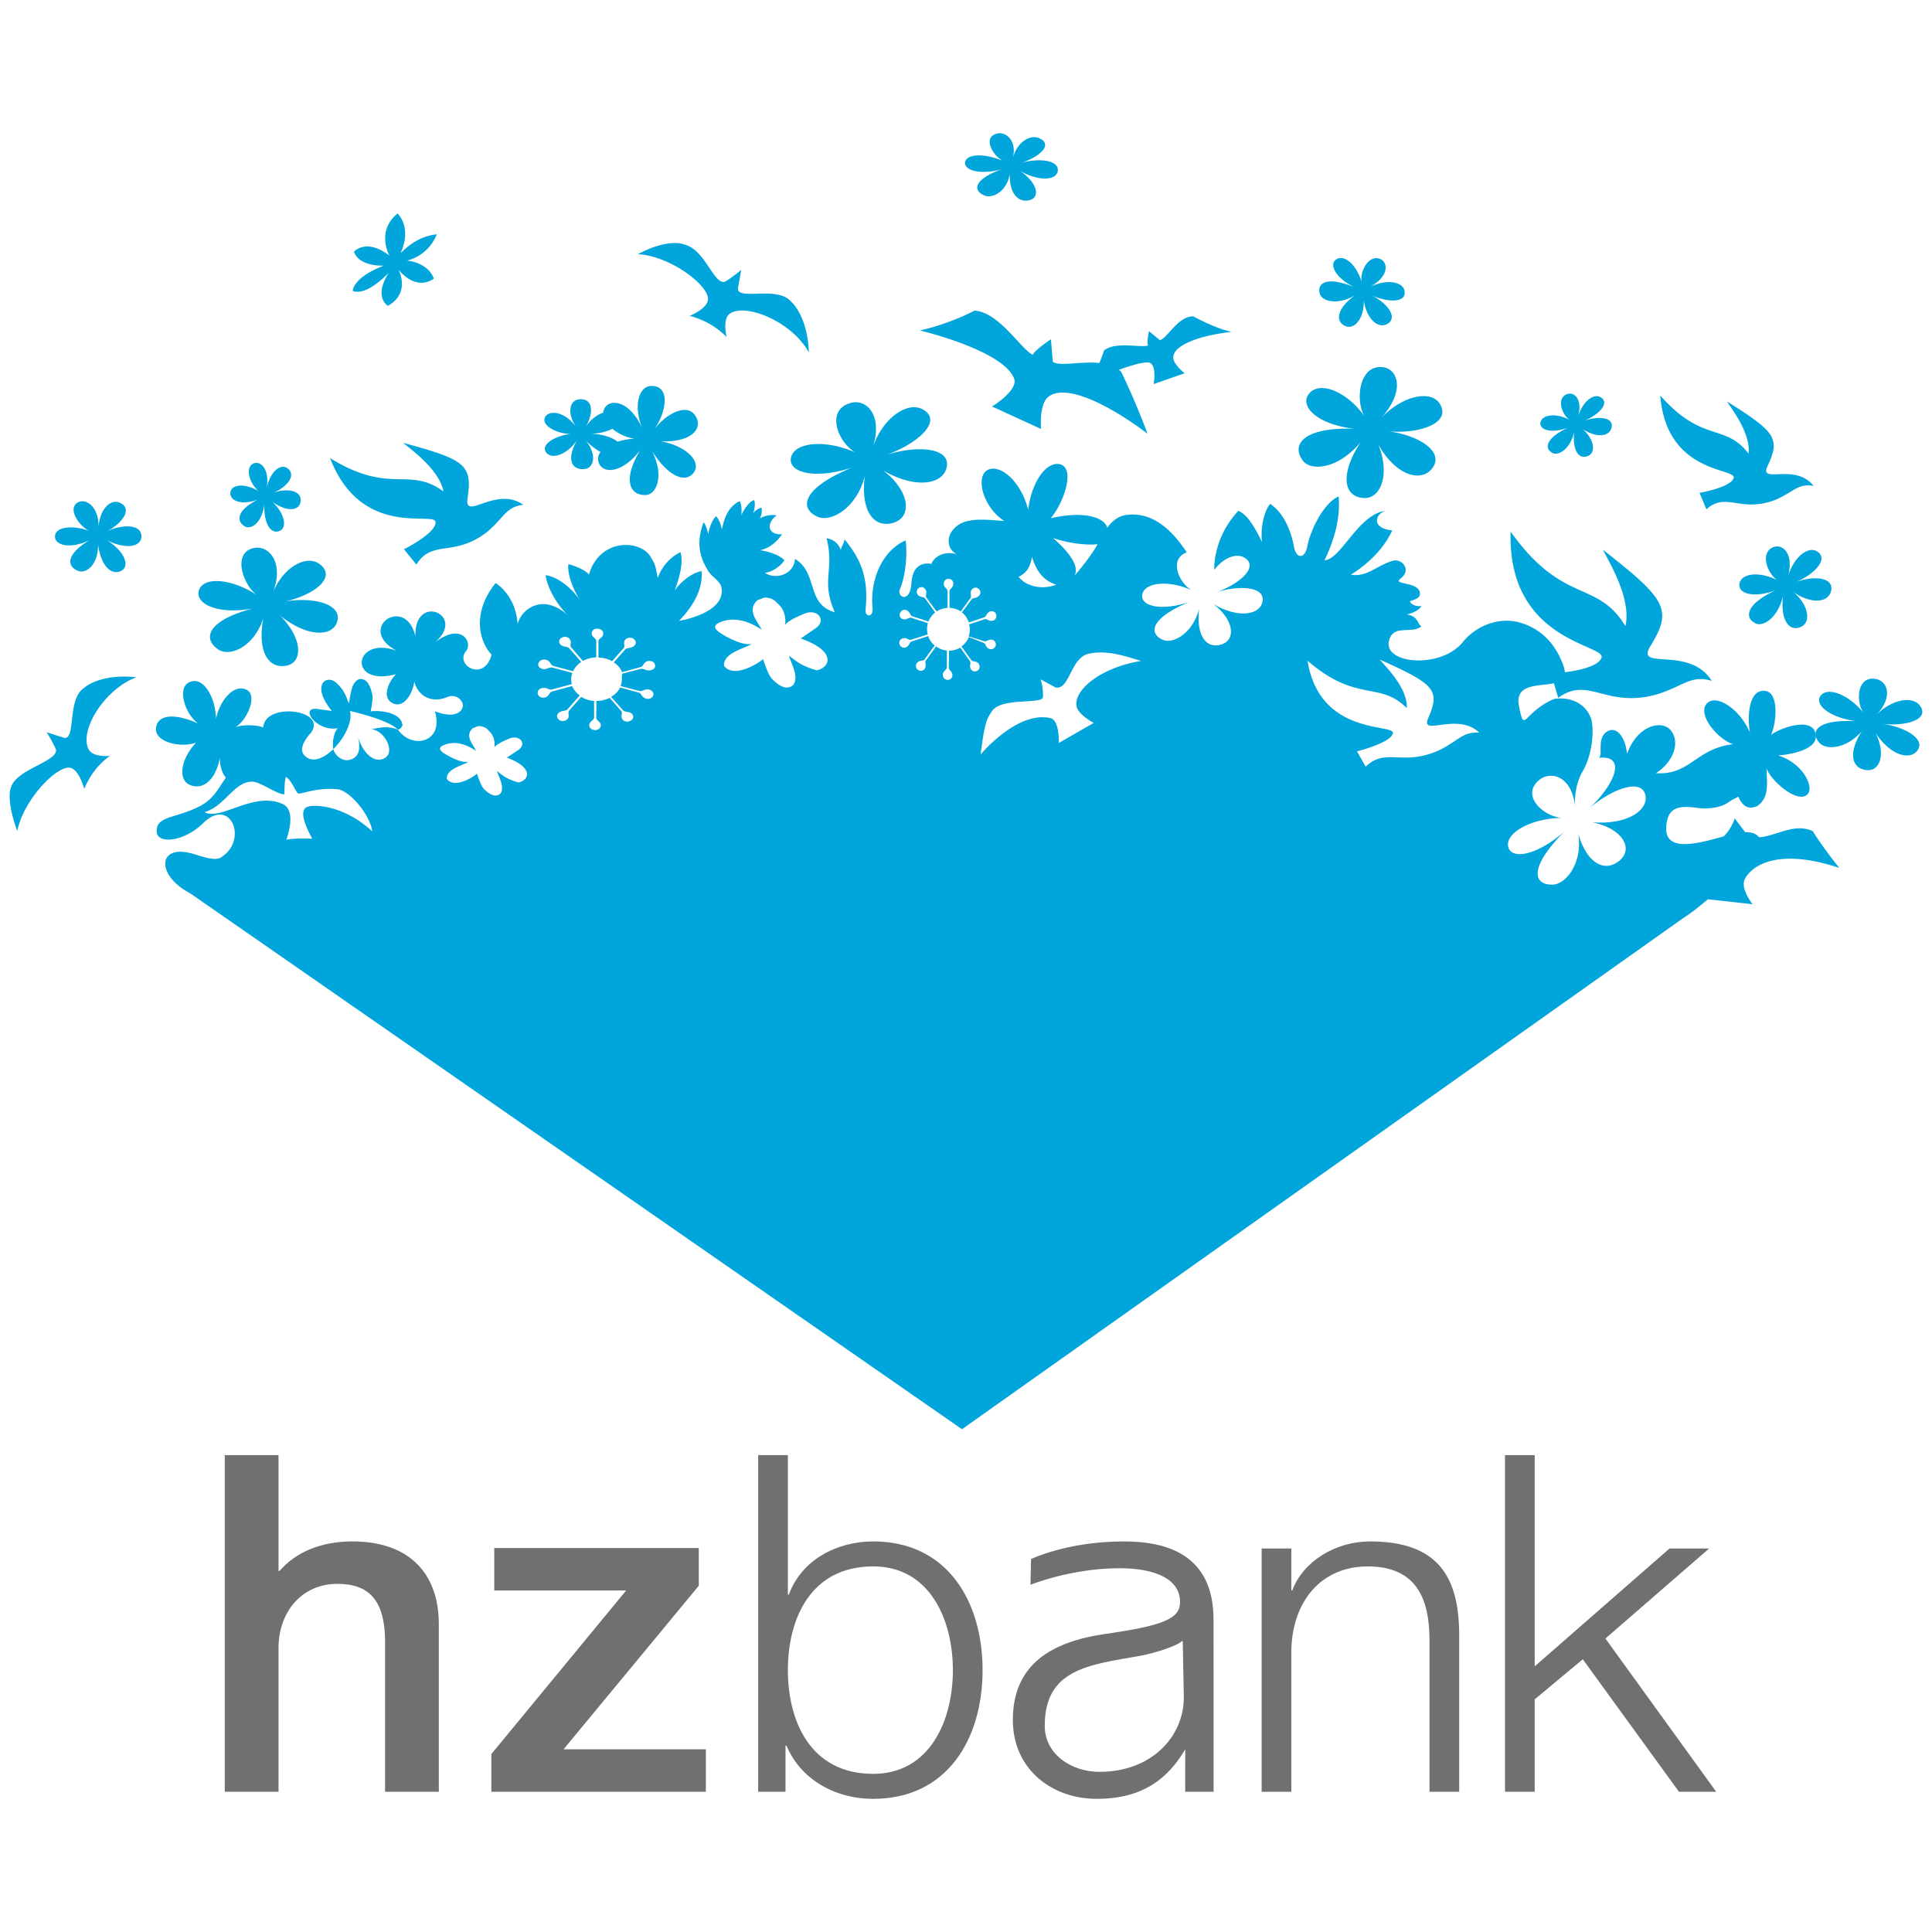 <?xml version="1.0" standalone="no"?><!DOCTYPE svg PUBLIC "-//W3C//DTD SVG 1.1//EN" "http://www.w3.org/Graphics/SVG/1.1/DTD/svg11.dtd"><svg t="1691416798752" class="icon" viewBox="0 0 1024 1024" version="1.1" xmlns="http://www.w3.org/2000/svg" p-id="11842" xmlns:xlink="http://www.w3.org/1999/xlink" width="16" height="16"><path d="M505.047 885.207c0 26.732-12.242 54.968-42.225 54.968-33.495 0-45.235-28.237-45.235-54.968 0-26.752 11.74-54.979 45.235-54.979 29.983 0 42.225 28.227 42.225 54.979z m-103.214 64.466h14.505v-24.484h0.502c7.25 17.495 25.242 28.232 45.983 28.232 39.229 0 57.964-31.739 57.964-68.214 0-36.485-18.734-68.224-57.964-68.224-19.251 0-37.996 9.743-44.733 28.242h-0.502v-73.974h-15.754v178.422zM627.446 899.702c0 20.644-16.998 39.414-44.708 39.414-14.74 0-29.005-9.216-29.005-24.422 0-30.141 23.572-32.317 50.324-37.028 8.76-1.556 21.074-5.873 22.323-7.864h0.502l0.563 29.901z m-81.27-59.73s21.458-8.781 47.252-8.781c18.499 0 32.026 5.555 32.026 17.915 0 9.093-9.462 12.544-39.875 16.963-28.191 4.106-48.748 16.01-48.748 45.583 0 25.994 20.654 41.774 44.401 41.774 24.735 0 37.821-10.885 46.976-26.24l-0.031 22.492h15.053l-0.031-91.218c0-34.478-24.74-41.477-47.483-41.477-30.08 0-49.249 9.344-49.249 9.344l-0.292 13.645z" fill="#717071" p-id="11843"></path><path d="M119.137 949.673h28.488v-76.216c0-18.99 12.247-33.987 31.232-33.987 16.748 0 24.74 8.755 25.236 28.989v81.213h28.493v-88.709c0-28.979-17.741-43.986-45.727-43.986-16.998 0-30.09 5.816-38.743 15.662h-0.497v-61.394h-28.488v178.427h0.005zM261.965 842.977h69.924l-71.465 86.707v19.988h113.7v-22.492H298.685l71.69-86.697v-19.999H261.965v22.492zM668.703 949.673h15.739v-75.218c0.502-25.236 15.493-44.227 40.474-44.227 25.492 0 32.742 16.742 32.742 38.984v80.461h15.744V866.714c0-30.735-11.003-49.731-47.227-49.731-18.248 0-35.492 10.496-41.236 25.994h-0.502v-22.246h-15.739v128.942h0.005zM797.681 949.673h15.739v-48.978l25.492-21.238 50.975 70.216h19.743l-58.726-81.213 54.984-47.729h-20.997l-71.47 62.474v-111.954h-15.739v178.422z" fill="#717071" p-id="11844"></path><path d="M212.342 134.077c1.393-0.891 7.603-8.622 19.139-9.887 0 0-3.42 10.65-15.718 13.942 0 0 10.9 0.758 14.193 9.508 0 0-8.494 7.352-18.76-4.69 0 0 6.717 12.17-5.576 19.139 0 0-7.859-4.311 0.384-17.495 0 0-11.284 12.421-19.016 9.636 0 0-0.379-6.973 16.481-13.44 0 0-13.056 0.763-15.846-7.352 0 0 6.339-7.475 18.76 2.028 0 0-7.224-12.8 4.311-22.308 0.128 0.128 7.859 7.229 1.649 20.92z m708.465 285.082c-0.128-2.668-1.137-9.508 1.905-17.367-0.379 0.256-15.718-1.014-13.44 6.339 1.265 4.818 7.859 3.927 11.535 11.028zM528.742 294.426c1.27-1.521 2.278-2.79 2.78-4.055-0.881 1.014-2.406 1.777-4.055 2.406l1.275 1.649z m307.635-73.518c2.412-8.11 8.238-12.549 11.919-10.394 5.325 3.041-1.014 9.38-8.622 12.549 7.229-2.662 15.34-2.028 14.577 3.169-0.635 4.818-7.347 6.461-15.462 1.142 6.461 5.576 7.224 12.8 2.534 14.454-4.69 1.644-7.987-3.297-6.973-12.933-2.028 9.129-8.238 12.677-11.284 11.284-4.813-2.278-3.927-7.987 8.115-13.563-9.257 3.42-15.334 1.142-14.705-2.662 0.758-4.311 8.489-5.197 15.462-1.393-4.178-2.785-7.219-11.658-1.27-13.691 3.937-1.275 8.248 2.908 5.709 12.037z m158.208 157.942c8.361-8.494 19.261-9.892 22.938-4.946 5.581 7.352-7.096 11.156-19.645 9.764 11.791 1.644 22.692 7.987 18.504 13.942-3.804 5.576-14.321 3.041-22.303-9.129 5.704 11.407 2.284 20.792-5.197 19.645-7.736-1.142-9.262-9.508-2.028-20.659-8.366 9.759-19.144 10.138-22.564 6.211-5.325-6.211-0.758-12.549 19.523-11.412-14.966-2.15-22.185-9.124-18.888-13.435 3.676-5.069 14.828-0.758 22.692 8.873-4.188-6.339-3.169-19.395 6.339-17.874 6.205 0.896 9.876 9.134 0.63 19.021z m-46.904-73.267c3.041-10.522 10.644-16.097 15.212-13.435 6.845 3.927-1.27 12.298-11.028 16.353 9.252-3.42 19.645-2.662 18.76 4.055-0.758 6.339-9.508 8.366-19.901 1.393 8.366 7.224 9.252 16.481 3.297 18.509-6.088 2.278-10.399-4.183-9.001-16.604-2.662 11.786-10.644 16.481-14.449 14.577-6.216-2.918-5.202-10.271 10.388-17.495-11.914 4.311-19.896 1.521-19.011-3.548 1.019-5.704 10.772-6.589 20.035-1.9-5.453-3.676-9.385-14.956-1.777-17.618 4.941-1.526 10.644 3.799 7.475 15.713z m-215.747-83.917c11.791-12.421 26.491-14.828 31.053-7.859 6.723 10.394-10.516 16.225-26.993 14.828 15.334 1.905 29.404 10.394 23.45 19.139-5.581 8.115-19.272 4.946-28.908-12.165 6.467 15.969 1.27 29.66-8.617 28.268-10.138-1.27-11.407-13.184-0.763-29.537-12.042 14.577-26.491 15.34-30.551 9.887-6.461-8.494 0.128-17.874 27.008-16.983-19.779-2.412-28.78-11.919-23.962-18.381 5.448-7.224 19.901-1.649 29.409 11.535-4.941-8.873-2.406-27.633 10.138-25.733 7.736 1.019 11.791 12.677-1.265 27.003z m-195.082-137.917c2.15-8.494 9.38-12.8 14.193-10.394 7.224 3.42-0.251 9.892-9.631 12.928 8.996-2.534 19.523-1.521 19.261 3.932-0.246 5.069-8.873 6.461-19.896 0.507 8.996 6.083 10.772 13.819 4.941 15.34-6.083 1.644-10.9-3.804-10.522-13.819-1.649 9.503-9.257 13.056-13.312 11.407-6.339-2.534-6.083-8.494 8.996-13.942-11.53 3.169-19.773 0.507-19.389-3.553 0.507-4.69 10.271-5.069 20.024-0.886-5.704-3.169-10.65-12.549-3.169-14.454 4.444-1.265 10.778 3.302 8.504 12.933zM375.229 157.778c-1.142-7.731-20.408-22.057-37.14-23.066 16.604-8.745 24.335-5.197 24.335-5.197 11.407 2.534 15.846 21.673 21.806 19.773 3.169-1.649 8.617-6.211 8.617-6.211l-1.772 10.01c0.507 6.211 20.915-1.649 28.14 6.717 0 0 8.745 7.101 9.508 27.003-9.129-16.604-33.971-26.496-42.086-20.408-3.804 2.913-1.521 12.293-1.521 12.293-5.069-5.448-12.549-9.503-19.645-11.279 0.123 0 10.644-4.183 9.759-9.636zM462.694 236.877c5.325-15.59 18.248-24.084 26.112-20.029 11.535 5.96-2.284 18.253-18.888 24.212 15.846-5.074 33.464-3.932 31.944 6.083-1.393 9.38-16.097 12.549-33.843 2.156 14.193 10.772 15.718 24.591 5.576 27.761-10.394 3.169-17.618-6.211-15.212-24.719-4.562 17.495-18.13 24.34-24.719 21.678-10.394-4.311-8.745-15.212 17.746-26.117-20.28 6.467-33.592 2.284-32.2-5.197 1.649-8.494 18.381-9.887 34.099-2.913-9.129-5.33-15.846-22.185-2.79-26.117 7.992-2.657 17.628 5.458 12.175 23.204z m-321.336 21.929c1.644-8.622 7.224-13.184 10.772-10.772 5.448 3.676-0.128 10.266-7.352 13.184 6.845-2.534 14.828-1.521 14.577 4.055-0.123 5.197-6.589 6.717-15.084 0.635 6.845 6.339 8.11 14.07 3.676 15.59-4.439 1.649-8.11-3.804-7.859-14.07-1.27 9.764-6.973 13.312-10.143 11.663-4.941-2.668-4.567-8.745 6.84-14.326-8.873 3.297-14.956 0.635-14.705-3.548 0.379-4.69 7.859-5.197 15.084-0.886-4.311-3.169-8.11-12.8-2.412-14.828 3.686-1.147 8.248 3.543 6.605 13.302z m-89.114 20.787c0.507-9.631 6.211-15.212 11.156-13.184 7.224 3.041 1.521 10.9-6.723 15.212 7.859-3.676 17.618-3.932 18.253 2.028 0.635 5.576-6.845 8.238-18.13 2.785 9.385 5.832 12.298 13.947 7.229 16.225-5.202 2.406-10.522-2.918-12.042-13.947 0.128 10.522-6.211 15.34-10.271 13.947-6.339-2.156-7.096-8.622 5.704-16.353-10.015 4.818-18.002 2.785-18.253-1.649-0.379-5.197 8.494-6.717 18.125-3.297-5.832-2.785-12.042-12.549-5.448-15.34 4.183-1.638 10.65 2.801 10.399 13.573z m92.406 34.483c5.704-13.942 17.874-20.029 24.591-15.212 9.887 7.101-3.169 16.732-18.509 20.029 14.449-2.662 30.172 0.891 28.145 10.015-1.905 8.494-15.34 9.508-30.423-2.662 11.914 11.919 12.421 25.098 3.041 26.619-9.508 1.649-15.212-8.11-11.914-25.226-5.197 15.718-17.746 20.28-23.455 16.86-9.001-5.576-6.717-15.468 17.618-21.929-18.509 3.297-30.172-2.534-28.396-9.385 2.028-7.731 16.988-6.717 30.551 2.033-7.859-6.339-12.677-23.071-0.758-24.847 7.48-1.142 15.59 7.859 9.508 23.706zM36.398 406.861c-7.603 0.128-23.956 17.495-27.254 33.592-6.339-17.495-3.297-23.199-3.297-23.199 2.785-9.503 24.842-13.691 23.828-19.901-1.27-3.42-4.941-9.252-4.941-9.252l9.508 3.041c6.083 0.256 1.27-20.664 10.394-26.619 0 0 8.11-7.608 27.633-5.576-17.367 6.589-30.679 28.897-25.098 38.533 2.412 4.055 11.156 3.169 11.156 3.169-6.083 4.06-11.028 10.906-13.691 17.495 0 0-2.918-11.407-8.238-11.284zM609.864 192.512c-3.932-2.785-32.323 9.636-32.323 9.636 5.069-7.859 7.603-16.353 7.603-16.353 5.827-4.941 19.139-1.393 23.322-2.662-0.763-1.644 0.507-7.603 0.507-7.603l5.704 4.695c3.804-0.384 9.38-12.549 17.746-12.549 0 0 11.535 6.339 20.28 8.238-15.974 1.777-31.688 6.845-30.802 14.198 0.635 3.548 5.955 7.731 5.955 7.731l-16.348 5.704c-0.128 0.123 1.649-8.627-1.644-11.034z m270.126 17.111c22.436 25.477 34.227 14.449 46.776 30.802 1.27-10.9-9.262-24.084-11.412-27.633 25.6 16.097 28.39 19.523 21.55 34.099-4.946 10.138 14.577-1.905 24.33 10.65-7.982-1.393-10.015 2.662-19.523 7.096-19.011 7.731-26.619-4.311-37.263 5.325l-3.676-8.745s16.983-2.913 18.125-7.987c1.147-5.197-35.738-2.156-38.907-43.607zM350.003 233.836c15.846 0.886 22.815-6.339 18.76-13.184-4.306-7.224-15.212-1.9-21.929 6.845 6.717-9.759 8.366-22.943-1.521-22.943-6.589 0-9.887 10.266-4.813 22.692-6.083-13.947-15.974-16.102-19.523-11.663a5.857 5.857 0 0 0-1.27 3.169c-3.42 1.014-6.845 3.932-9.257 7.352 4.183-6.723 4.183-15.212-3.42-14.449-5.197 0.507-6.723 7.224-1.649 14.705-5.96-8.366-13.814-8.873-16.097-5.832-3.676 4.946 6.973 9.764 13.312 9.38-9.887 1.393-16.225 6.339-12.928 10.143 2.785 3.297 10.394 1.393 15.969-6.467-6.083 11.284-1.649 15.846 4.69 14.956 4.055-0.758 6.461-6.968 0.256-14.956 2.662 2.662 5.325 4.69 7.731 5.96-1.526 2.028-1.777 4.311-0.635 6.461 3.041 5.576 13.056 3.932 21.673-7.475-9.887 16.481-5.197 24.335 3.169 23.828 5.325-0.507 9.759-9.759 3.169-23.194 8.238 13.179 17.495 17.239 21.934 11.407 4.434-5.581-3.681-14.331-17.623-16.737z m-22.692 0.256c-2.662-2.156-7.603-3.932-13.819-4.183 4.946-0.251 8.494-1.27 11.028-2.662 3.42 2.785 8.11 4.941 11.914 5.197a42.665 42.665 0 0 0-9.124 1.649z" fill="#00A5DC" p-id="11845"></path><path d="M537.482 200.627c2.406 6.211-11.663 14.828-11.663 14.828l25.984 11.914s-1.009-10.9 2.668-15.846c7.987-9.631 32.579 2.284 53.745 18.381a388.352 388.352 0 0 0-13.947-32.829c-9.882-9.508-31.181-1.521-36.25-5.325l-1.014-11.914s-8.494 5.576-9.636 8.238c-6.461-3.297-17.869-22.564-30.802-23.45 0 0-13.312 7.096-29.025 10.522 0 0 44.109 10.394 49.94 25.482z m188.616-48.553c8.745-4.311 17.111-2.79 18.253 1.777 1.649 6.845-8.75 6.589-17.367 2.662 7.982 3.932 13.814 11.284 8.873 14.833-4.567 3.297-11.279-1.142-13.056-12.17 0.379 9.764-5.197 16.102-10.143 13.44-5.197-2.662-3.676-9.38 5.325-15.974-9.38 5.325-17.239 2.913-18.381-0.758-1.9-5.832 3.548-9.636 17.874-3.804-10.138-5.197-13.056-12.17-9.252-14.577 4.311-2.913 10.895 3.041 13.435 11.914-1.009-5.704 4.06-15.212 10.399-11.914 3.804 2.278 3.804 9.247-5.96 14.572zM174.945 242.836c16.732 43.095 55.393 27.889 55.9 33.843 0.507 5.832-16.737 14.454-16.737 14.454l6.595 8.11c8.366-13.686 20.408-3.42 38.154-17.874 8.745-7.731 9.631-12.8 18.509-13.819-14.577-10.266-31.437 9.001-29.537-3.548 2.662-17.746-1.393-20.408-34.099-29.281 3.548 3.169 19.139 13.947 21.294 25.733-18.749-13.563-27.75 2.156-60.078-17.618zM974.807 459.976c-11.034-14.07-13.947-19.395-13.947-19.395-9.636-4.69-19.645 2.668-28.518 3.169-1.649-2.028-4.183-2.785-7.352-2.662l-5.581-7.352s-1.27 4.941-5.704 9.508c-14.577 4.178-31.688 8.617-30.546-5.325 0.758-9.129 5.197-11.284 16.225-9.759 3.42 0.507 11.786 0.886 17.49-3.425 1.526-1.137 3.302-1.644 4.439-2.534 1.777 3.804 4.311 7.48 10.02 5.069 5.96-4.306 5.453-10.015 4.946-20.024 2.406 6.845 17.618 19.901 22.185 13.184 2.657-4.055-3.169-16.102-16.102-20.029 0 0 21.422-1.27 20.029-11.028-1.521-10.65-21.294-2.406-23.7 0.256 3.169-7.48 4.055-22.692-3.169-23.455-8.873-1.014-9.508 14.198-7.987 22.185-5.453-12.928-18.504-21.166-23.199-15.084-4.439 5.832 6.083 18.509 14.198 21.171-19.645 2.278-22.82 16.604-40.822 15.34 9.503-6.211 12.933-16.481 7.731-22.82-4.567-5.453-17.495-2.79-23.071 12.549-1.142-10.399-6.461-14.71-10.772-11.663-5.448 3.676-1.772 12.298-4.178 13.947 0.886-0.251 1.644-0.251 2.406-0.251 12.17 0.379 4.695 15.59-7.475 26.875 11.786-10.143 27.254-15.974 29.66-7.352 2.161 8.11-9.38 16.348-28.262 14.705 15.969 3.169 22.303 13.819 14.7 20.28-7.731 6.589-17.367 1.777-21.929-14.198 2.406 15.974-6.717 26.752-13.44 27.003-10.516 0.379-12.923-9.001 5.965-28.017-15.084 13.056-28.145 14.705-29.66 7.987-1.654-7.475 12.288-15.084 28.268-15.34-9.887-0.886-21.678-11.914-11.914-20.029 6.211-5.069 17.367-2.284 19.144 14.198a34.468 34.468 0 0 1 3.169-17.495c6.973-11.028 6.717-25.856 5.069-29.788-4.695-11.663-18.007-10.522-19.779-9.759-16.348 7.224-15.212 18.76-18.248 3.676-2.412-12.293 10.644-10.394 18.504-12.165l2.284 7.731c16.481-11.919 25.354 6.083 52.982-2.028 13.947-4.567 17.5-10.143 28.396-6.973-11.919-19.016-40.945-4.946-32.445-18.509 11.786-19.267 8.489-24.586-25.226-50.954 2.534 5.325 15.334 25.477 11.919 40.438-15.089-24.847-33.085-11.028-60.846-50.074-1.777 58.44 50.575 59.704 48.169 66.801-1.526 4.562-12.042 6.845-19.4 7.731-0.123-1.27-0.507-2.913-1.393-5.069-1.014-2.156-5.96-16.855-23.071-21.422-11.535-2.918-23.199 2.534-29.537 10.394-12.293 15.462-46.52 11.407-38.154-3.169 3.041-5.197 11.653-1.27 16.092-5.069-2.028-0.886-1.516-5.325-7.854-6.339 3.671-0.507 7.347-2.918 7.854-4.439-3.169 0.507-5.827-1.142-6.083-2.534 1.393-0.507 5.443-1.393 5.325-3.927-0.123-6.723-14.828-4.567-10.394-7.987 6.339-4.813 0.635-10.9-4.06-9.508-8.745 2.662-13.814 8.873-22.185 7.352 0 0 15.212-8.622 21.934-23.45-11.919-1.27-8.627-9.38-3.169-10.394-14.71 1.393-23.706 25.605-32.712 26.24 7.101-14.961 8.115-25.226 7.48-33.848-8.75 3.932-15.334 19.395-16.604 26.368-1.142 6.723-5.704 6.845-6.968 0.758-2.924-15.846-10.02-21.294-12.677-23.194-2.79 3.041-5.453 11.914-4.311 20.28-5.448-11.028-8.622-14.71-12.554-16.609-13.814 14.705-12.8 31.309-12.8 31.309 4.69-6.211 11.156-8.873 15.468-6.723 8.873 4.567-1.644 14.07-14.449 18.637 12.17-3.932 25.728-3.041 24.591 4.567-1.009 7.224-12.416 9.631-26.117 1.644 10.906 8.238 12.17 18.888 4.311 21.422-8.115 2.534-13.558-4.813-11.786-19.011-3.548 13.435-13.947 18.76-19.144 16.604-7.982-3.42-6.584-11.663 13.696-20.029-15.596 5.069-25.861 1.777-24.719-4.055 1.27-6.589 14.188-7.731 26.107-2.278-6.968-4.055-12.042-16.737-2.534-20.029-7.987-12.165-18.504-21.929-32.573-19.773-4.06 0.758-7.101 3.297-9.636 6.717-1.27-5.448-12.042-9.129-29.916-5.069 6.723-7.736 13.189-26.117 5.202-28.518-7.224-2.156-15.462 9.252-17.111 24.084-4.055-15.974-15.585-24.591-21.678-21.043-6.339 3.676-2.406 19.523 9.001 26.998-13.686-1.27-22.943-1.777-28.017 5.704-1.521 2.028-3.297 8.366 2.662 11.791-6.589-1.777-11.663 1.27-13.312 5.197-2.406-0.507-9.759-0.886-10.522 9.759-0.635 11.663-7.859 7.731-6.211 3.804 4.183-9.759 3.676-23.828 3.041-25.984-11.914 5.197-18.888 20.029-17.495 35.876 0.507 5.197-4.183 4.813-3.676 0.635 1.905-18.637-3.927-28.145-11.151-37.14-0.384 2.406-1.521 3.676-2.028 5.576a9.057 9.057 0 0 0-7.48-6.083c4.311 17.111-3.169 21.929 4.311 39.168-15.34-4.311-8.622-20.659-21.043-28.268-0.758 8.873-10.9 11.028-15.969 7.352 4.562-0.379 9.38-4.562 10.266-6.717-1.905-2.028-6.973-4.434-12.8-5.197 4.434-1.014 8.366-3.804 11.663-8.494-7.987 0.507-8.366-5.96-2.913-10.015-3.169-0.635-7.731 0.635-8.873 1.649 0.635-1.521 1.27-2.918 0.886-5.704 0 0-2.534 0.379-4.813 3.297 1.142-1.521 1.644-5.576 0.886-7.352-2.662 0.886-5.197 4.567-6.845 8.11 0.384-2.662 0.128-6.339-0.886-7.48-6.339 2.918-8.366 9.892-9.38 15.084-0.758-4.941-3.041-7.096-3.041-7.096-1.393 1.014-3.169 4.311-4.183 9.38-0.379-1.393-1.393-5.576-2.534-6.083-3.041 8.622-3.42 16.353 2.662 25.861 2.028 3.169 6.083 5.069 6.845 8.366 2.785 13.947-22.436 17.874-22.436 17.874 7.603-7.859 12.805-16.983 11.914-26.363-5.832 1.142-11.535 6.339-14.193 10.266 1.777-5.197 4.941-13.942 3.041-20.28-7.101 3.42-10.772 9.759-12.042 13.691-1.27-5.96-0.763-6.467-4.183-11.791-5.576-8.489-26.619-9.38-32.323 10.015-1.649-2.662-10.015-5.704-10.9-5.453-0.758 6.339 4.183 16.102 6.211 19.016-7.352-10.394-15.34-12.928-18.253-13.312 0.758 6.339 5.832 15.59 11.914 21.299-14.454-12.8-25.482-1.905-26.747 4.69-1.014-15.59-11.663-21.801-11.663-21.801-13.691 16.983-7.603 32.451-2.15 37.903-3.804 14.956-20.029 5.576-13.312-2.156 3.169-4.311-2.534-15.212-16.86-4.183 17.495-14.705-11.156-26.747-10.143-3.169-5.197-22.692-31.944-4.183-10.015 7.475-22.943-8.238-26.24 19.395-0.251 12.421-3.041 2.662-8.494 12.293-1.649 15.462 5.96 2.79 10.522-5.576 11.284-11.53 1.9 7.731 9.257 11.663 17.367 8.238 4.941-2.028 8.238 1.777 8.366 4.311 0.128 2.54-3.297 7.731-14.833 3.169 4.946 16.604-11.914 20.28-19.267 10.138-0.133-0.179-0.333-0.358-0.507-0.538-1.782-0.323-4.808-2.324-13.819 0.031 6.723 0.256 12.933 11.919 6.973 15.212-5.832 3.297-12.042-3.42-14.321-11.914 1.014 3.676 2.534 11.535-4.69 12.928-3.528 0.681-7.342-2.319-8.177-5.786-5.233 5.115-11.53 7.721-15.529 3.123-3.676-4.311 3.548-11.663 3.548-11.663 9.385-12.293-24.212-16.732-25.221-2.913-2.668-1.27-10.522-1.777-14.833-0.128 5.96-3.169 12.298-16.855 5.96-19.901-7.229-3.42-14.454 6.845-16.102 15.34-0.379-11.919-7.224-23.327-14.705-19.016-5.704 3.297-1.9 16.102 5.069 21.55-9.631-4.439-20.408-5.832-22.057 1.649-1.905 8.238 13.056 11.535 21.171 8.494-8.366 8.745-9.887 20.029-3.041 22.564 7.224 2.785 13.563-3.548 15.59-14.454 0 4.055 0.886 7.608 3.169 10.522-3.671 4.941-5.955 11.028-13.814 15.084-12.8 6.595-23.322 5.069-22.815 13.563 0.251 6.589 14.321 5.576 24.719-4.69 14.449-14.07 23.956 9.129 9.38 18.253-3.548 2.284-11.028-0.886-15.846-2.15-17.746-4.695-18.76 11.658-0.379 21.294l408.929 283.945 382.06-270.761c5.32-3.42 8.617-6.211 13.312-10.143l23.695 2.662s-6.84-8.366-4.05-13.563c4.142-7.496 18.217-16.241 49.905-5.719zM162.652 427.776c-5.448 2.534 2.284 15.468 2.79 16.737 0 0-8.494-0.384-13.691 0.507 0 0 5.832-14.828-1.649-18.76-15.59-7.229-33.08 9.001-41.702 4.183 11.151-3.169 15.969-16.983 25.984-16.097 3.932 0.379 13.563 7.224 16.348 6.589 0 0 0-7.987 0.886-9.124 2.662 1.521 5.074 7.603 6.211 8.622 1.142 1.014 9.887-3.425 21.801-2.028 7.603 2.156 16.983 15.084 17.618 22.185-15.585-14.336-31.683-14.336-34.596-12.815zM274.836 414.72c-5.96-1.649-8.115-3.42-11.412-6.083 0.758 2.918 4.311 8.622 1.777 12.042-3.297 2.662-6.968-0.886-8.745-2.534-1.142-1.142-2.534-4.69-3.676-8.11-0.758 1.014-11.663 8.494-15.974 2.79-0.251-5.453 8.622-7.101 11.535-9.129-4.055 1.142-12.8-4.055-14.193-5.325-2.284-2.284 0.379-3.169 1.649-3.676 5.576-2.156 11.535-0.128 16.481 3.297-0.891-2.785-6.467-7.859-1.649-12.042l2.918-1.142c3.671 0.128 4.813 1.777 5.832 2.79 2.534 2.412 3.041 5.96 2.662 8.622 0.758-1.905 7.475-4.562 7.475-4.562 5.581-2.662 9.887 2.284 5.448 5.704l-6.339 4.183c14.7 5.443 11.658 12.037 6.211 13.174zM344.678 355.272c-2.534 0.379-3.42-1.142-5.069-0.758l-9.759 2.534c-0.379 1.137-0.251 2.028-0.251 3.041 0 1.27-0.256 2.412-0.635 3.548l9.759 2.534c1.777 0.507 2.785-1.014 4.941-0.758 1.777 0.251 3.169 1.777 2.534 3.297-0.635 1.521-2.534 2.156-4.183 1.393-2.278-0.886-1.905-2.662-3.548-3.041l-9.764-2.662c-1.014 2.028-2.662 3.676-4.813 4.946l6.205 6.973c1.014 1.27 3.046 0.635 4.567 1.777 1.27 1.014 1.393 3.041-0.384 3.804-1.521 1.014-3.548 0.635-4.439-0.758-1.142-1.905 0.507-3.041-0.635-4.311l-6.083-6.973a14.843 14.843 0 0 1-6.973 1.644l-0.128 8.873c0 1.521 2.028 1.9 2.412 3.676 0.251 1.393-1.014 2.918-3.041 2.918-1.905-0.128-3.297-1.27-3.041-2.918 0.379-2.028 2.534-2.278 2.534-3.676v-8.873a14.474 14.474 0 0 1-6.84-2.15l-6.339 7.224c-1.014 1.27 0.251 2.534-0.635 4.183-0.891 1.27-3.041 1.905-4.567 0.886-1.521-1.014-1.649-2.662-0.379-3.804 1.777-1.521 3.676-0.758 4.69-1.905l6.467-7.352a11.919 11.919 0 0 1-4.055-4.946l-10.394 2.785c-1.777 0.507-1.649 2.284-3.42 3.041-1.649 0.758-3.804 0.128-4.311-1.521-0.507-1.521 0.507-2.913 2.412-3.297 2.534-0.379 3.425 1.27 5.069 0.758l10.522-2.79a10.429 10.429 0 0 1-0.379-2.785c0-1.014 0.256-2.156 0.635-3.169l-10.394-2.785c-1.777-0.507-2.79 1.014-5.069 0.758-1.777-0.256-3.169-1.777-2.412-3.297 0.635-1.521 2.534-2.156 4.311-1.521 2.278 0.891 1.777 2.662 3.548 3.169l10.399 2.79a12.493 12.493 0 0 1 4.311-4.946l-6.211-7.096c-1.014-1.27-3.041-0.635-4.562-1.905-1.27-1.014-1.27-2.913 0.379-3.804 1.649-0.886 3.548-0.507 4.439 0.886 1.142 1.9-0.379 3.041 0.635 4.183l6.211 7.224c2.028-1.142 4.439-1.777 7.096-1.9v-8.622c0-1.521-2.028-1.9-2.406-3.671-0.251-1.521 1.014-3.041 3.041-2.918 1.905 0.128 3.297 1.27 3.041 2.918-0.379 2.15-2.534 2.278-2.534 3.671v8.745c2.662 0 5.197 0.758 7.224 1.905l6.083-6.845c1.014-1.137-0.251-2.534 0.635-4.178 0.886-1.393 3.046-1.905 4.567-0.891 1.521 1.014 1.777 2.668 0.379 3.804-1.777 1.521-3.804 0.763-4.695 1.905l-6.083 6.845c2.028 1.27 3.548 3.041 4.439 5.197l9.631-2.662c1.777-0.507 1.649-2.278 3.42-3.041 1.649-0.635 3.804-0.123 4.311 1.521 0.502 1.526-0.517 2.918-2.417 3.174z m88.228 0c-7.731-2.156-10.394-4.439-14.705-7.731 0.886 3.804 5.576 11.028 2.156 15.59-4.183 3.548-8.996-1.142-11.279-3.42-1.393-1.393-3.169-5.96-4.69-10.399-1.014 1.27-15.084 10.906-20.664 3.548-0.384-6.968 11.156-9.124 14.828-11.658-5.197 1.521-16.481-5.069-18.381-6.973-2.913-2.662 0.507-4.055 2.156-4.69 7.096-2.662 14.828-0.256 21.294 4.183-1.27-3.548-8.366-10.015-2.156-15.59l3.676-1.393c4.813 0 6.083 2.284 7.603 3.676 3.169 2.913 3.932 7.603 3.297 11.028 1.142-2.534 9.508-5.832 9.508-5.832 7.224-3.676 12.928 2.785 6.973 7.224l-8.11 5.576c19.395 6.845 15.468 15.468 8.494 16.86z m148.813-66.806c-2.406 4.567-8.617 12.677-12.17 16.609 3.169-5.96-5.576-14.833-11.407-19.901 7.608 2.534 16.476 3.927 23.578 3.292z m-34.729 6.723c2.668 8.622 6.717 12.677 12.805 14.705-7.864 3.041-16.23 0.635-19.907-4.178 5.576-2.673 6.339-6.979 7.101-10.527z m-28.78 60.211c-1.393 0.886-2.913 0.507-3.676-0.886-1.014-1.777 0.384-3.041-0.507-4.183l-5.069-7.096a12.022 12.022 0 0 1-5.96 1.649l-0.123 8.873c0 1.521 1.649 1.9 1.9 3.676a2.703 2.703 0 0 1-0.507 2.028c-0.507 0.635-1.27 0.886-2.028 0.886s-1.393-0.379-1.9-0.886c-0.507-0.507-0.635-1.27-0.635-2.028 0.384-2.15 2.156-2.278 2.156-3.804v-8.873a10.496 10.496 0 0 1-5.704-2.156l-5.325 7.352c-0.886 1.142 0.251 2.534-0.507 4.183-0.758 1.393-2.534 1.905-3.804 0.886a2.56 2.56 0 0 1-0.379-3.804c1.521-1.521 3.041-0.635 3.932-1.772l5.325-7.357a10.322 10.322 0 0 1-3.42-4.941l-8.622 2.79c-1.521 0.507-1.27 2.15-2.913 3.041a2.534 2.534 0 0 1-3.676-1.521 2.273 2.273 0 0 1 0.251-2.028 2.463 2.463 0 0 1 1.777-1.142c2.15-0.379 2.913 1.27 4.183 0.758l8.745-2.785a9.984 9.984 0 0 1-0.379-2.79c0-1.137 0.123-2.278 0.507-3.169l-8.622-2.79c-1.521-0.507-2.412 1.014-4.183 0.758a2.386 2.386 0 0 1-2.028-3.297c0.635-1.521 2.028-2.15 3.548-1.521 1.9 0.886 1.644 2.662 2.913 3.169l8.622 2.785c0.758-1.905 2.028-3.548 3.548-4.818l-5.202-7.224c-0.886-1.27-2.534-0.635-3.804-1.9-1.014-1.014-1.014-2.918 0.256-3.804 1.393-0.886 2.913-0.507 3.676 0.886 1.014 1.905-0.384 3.041 0.507 4.311l5.325 7.229a12.237 12.237 0 0 1 5.832-1.905v-8.622c0-1.649-1.649-1.905-2.028-3.804-0.123-1.521 0.886-3.041 2.534-2.918 1.649 0 2.662 1.27 2.534 2.79-0.256 2.156-2.028 2.412-2.028 3.804v8.745c2.278 0.128 4.306 0.758 5.96 1.905l5.069-6.973c0.886-1.142-0.251-2.662 0.512-4.183 0.758-1.393 2.534-2.028 3.804-0.886 1.27 1.014 1.393 2.662 0.246 3.804-1.516 1.521-3.041 0.758-3.927 1.905l-5.074 6.84c1.649 1.27 2.918 3.169 3.676 5.325l7.987-2.662c1.393-0.507 1.27-2.156 2.913-3.041 1.393-0.635 3.169-0.123 3.553 1.521a2.56 2.56 0 0 1-0.256 2.156 2.442 2.442 0 0 1-1.777 1.137c-2.028 0.384-2.785-1.27-4.178-0.758l-8.115 2.662c0.251 0.891 0.379 1.777 0.379 2.79 0 1.27-0.256 2.412-0.635 3.548l8.11 2.534c1.393 0.507 2.406-1.014 4.183-0.758 1.521 0.256 2.54 1.777 2.028 3.297-0.635 1.521-2.15 2.156-3.548 1.521-1.9-0.886-1.526-2.662-2.913-3.169l-7.731-3.041a10.685 10.685 0 0 1-3.932 4.941l5.074 7.101c0.886 1.27 2.534 0.507 3.804 1.777 1.014 1.142 1.014 3.046-0.256 3.932z m52.608 19.773c1.654 4.183 8.873 7.987 8.873 7.987l-18.504 10.65s0.512-12.042-4.439-13.184c-17.623-4.055-37.012 19.267-37.012 19.267 2.278-17.746 3.297-18.632 5.832-22.692 4.941-7.987 27.126-3.548 27.254-7.859a29.404 29.404 0 0 0-1.27-9.257l7.982 4.311c7.603 1.27 7.736-16.097 17.874-17.997 9.508-1.905 18.76 1.27 27.382 3.927-21.545 3.425-36.756 15.974-33.971 24.847z m192.804 22.057c-19.901 9.508-28.897-1.393-39.798 9.124l-4.567-8.11s18.13-4.567 19.016-9.636c0.891-5.197-38.789 1.649-45.251-38.405 26.112 22.559 38.026 10.522 52.603 25.098 0.635-10.65-11.658-22.436-14.326-25.733 29.025 13.056 32.195 16.097 25.733 30.93-4.562 10.394 15.59-3.42 26.998 7.859-8.494-0.635-10.394 3.676-20.408 8.873z" fill="#00A5DC" p-id="11846"></path><path d="M185.467 376.822s20.219 4.5 25.226 9.728c1.004 0.184 1.613-0.164 2.662-2.125-0.886-8.11-15.59-7.859-16.855-7.352 0.758-4.183 1.27-7.608 0.758-9.385-0.758-2.785-2.156-8.494-6.973-7.731-4.562 1.9-4.434 9.503-5.448 12.8-1.649-4.562-2.79-7.603-6.973-11.151-4.69-4.055-13.312 1.142-2.028 15.212l-8.238-1.142c-8.873-0.507 0.507 12.421 11.407 10.266-2.028 2.406-2.662 6.083-2.534 9.887 0.01 0.399 0.097 0.794 0.195 1.188 5.873-5.729 10.414-14.628 8.801-20.193z" fill="#00A5DC" p-id="11847"></path></svg>